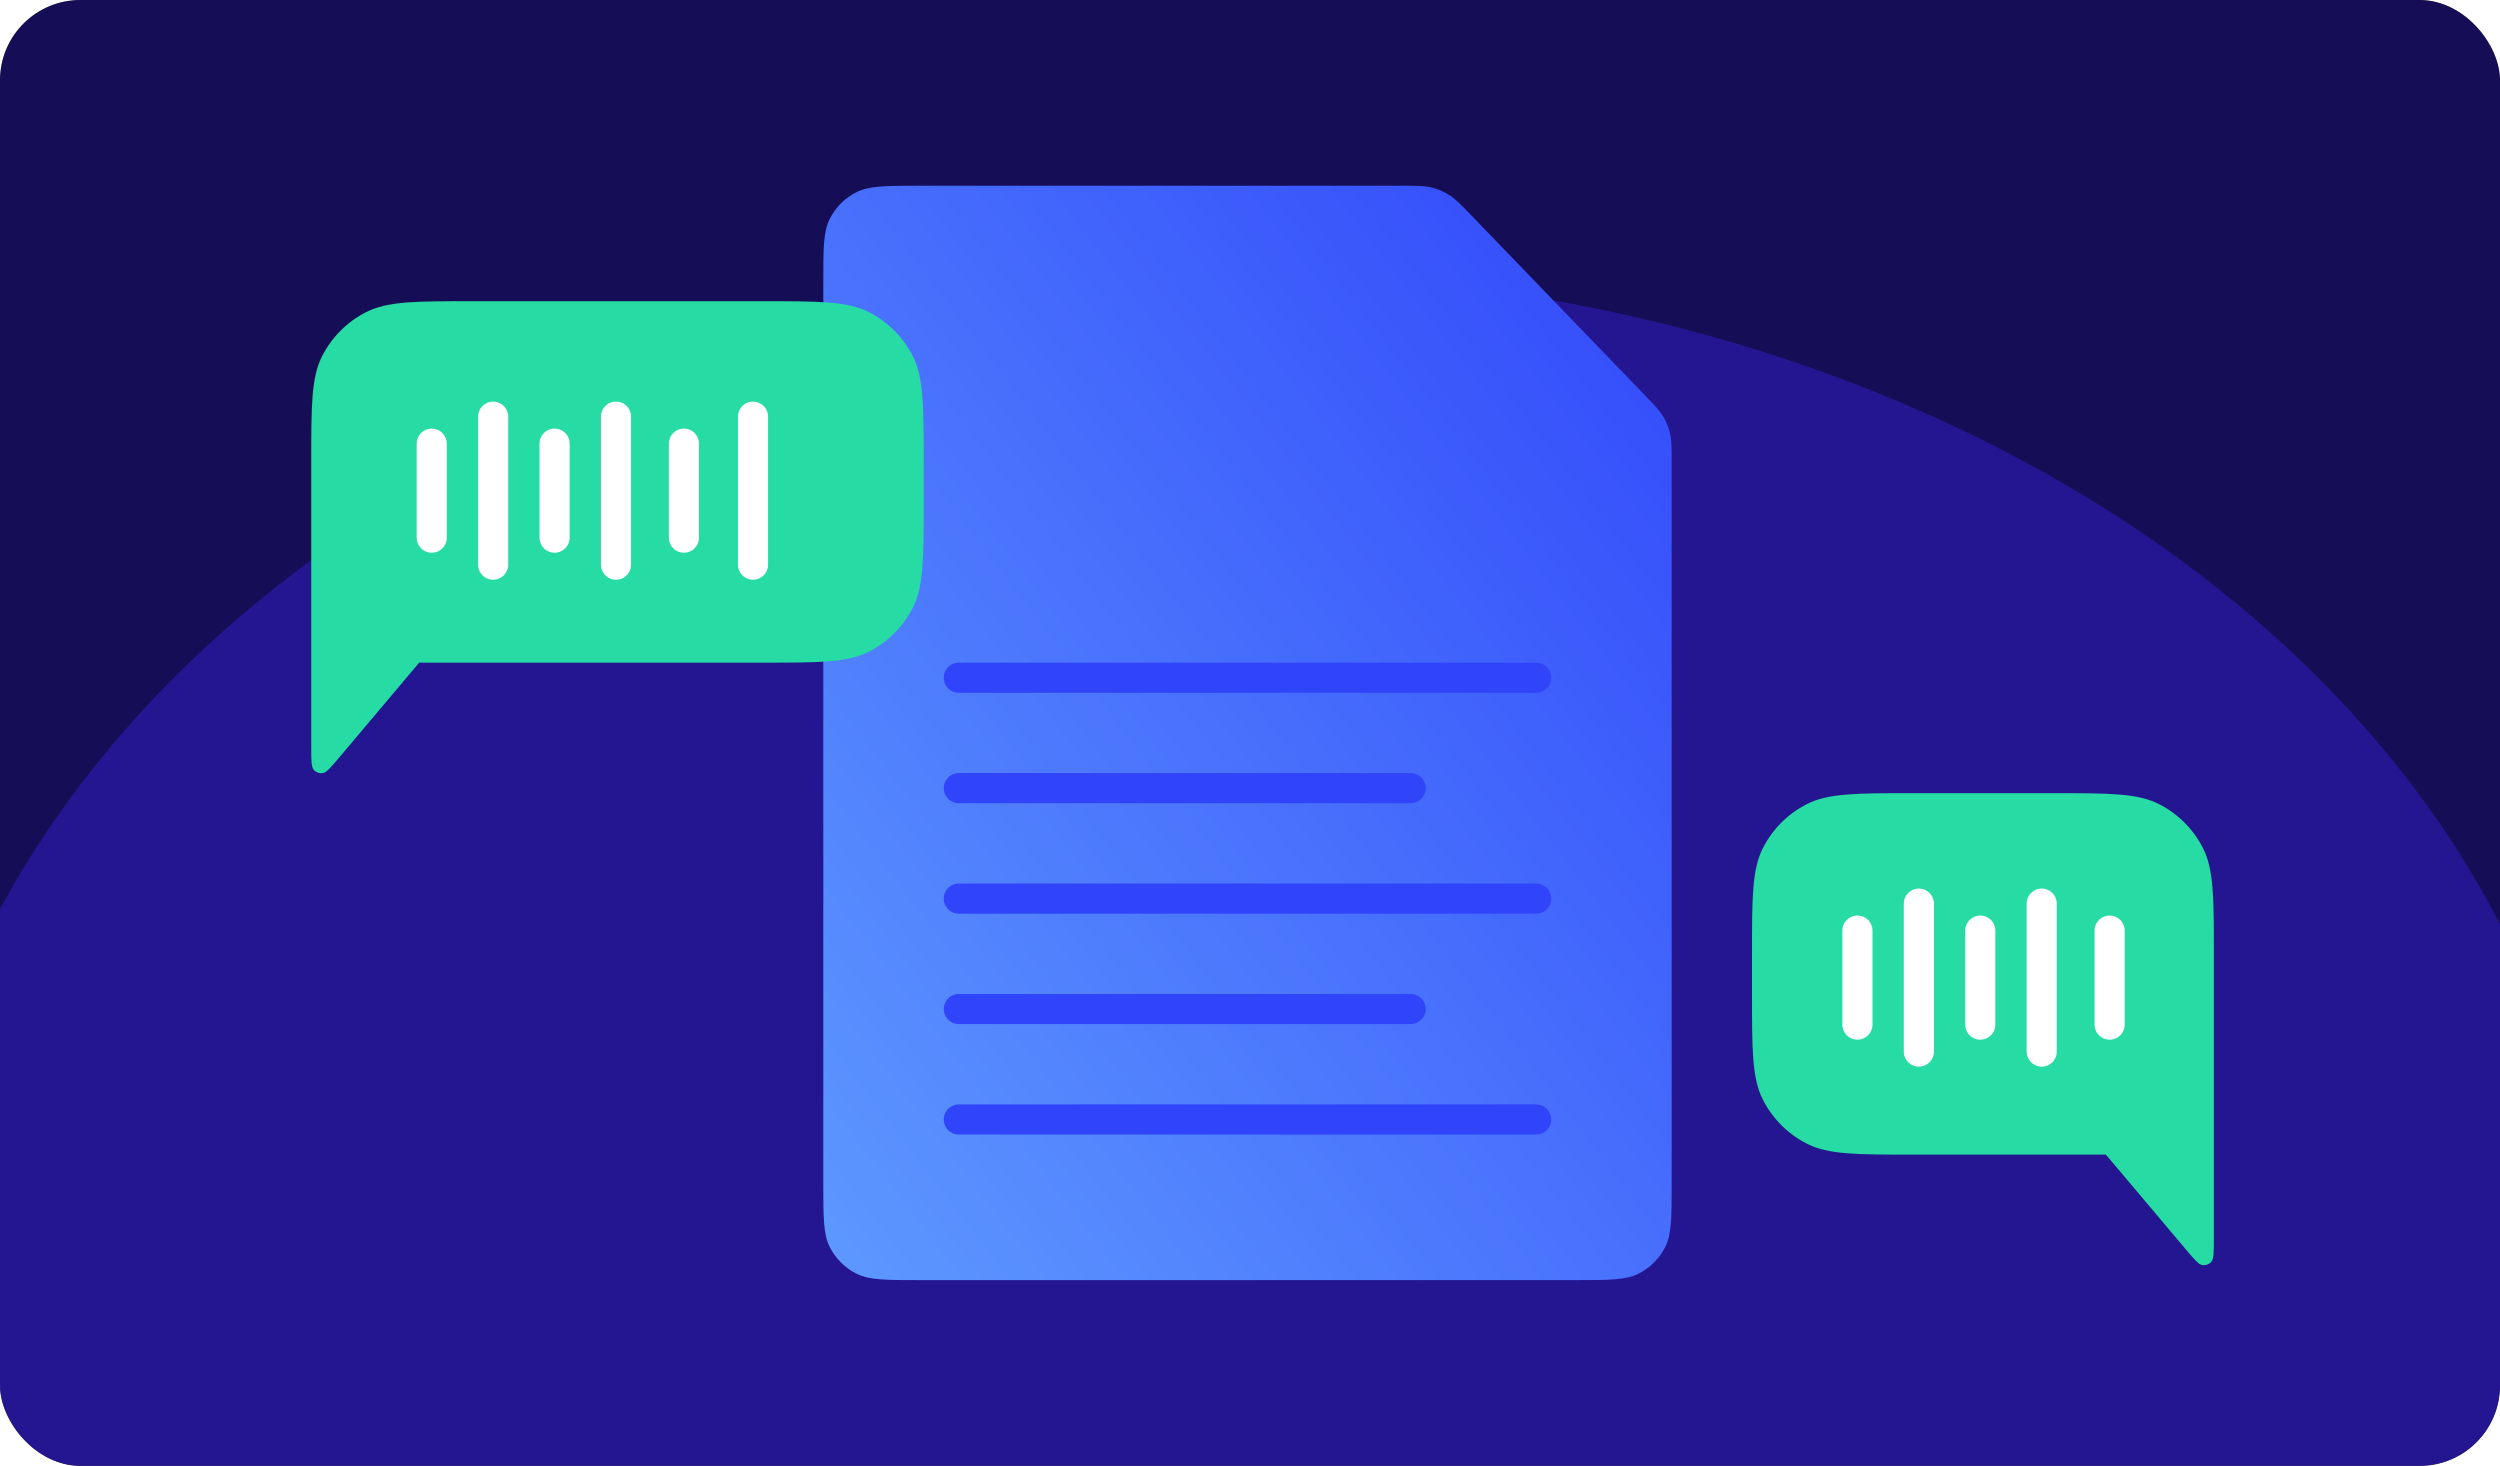 <svg width="498" height="292" viewBox="0 0 498 292" fill="none" xmlns="http://www.w3.org/2000/svg">
<g clip-path="url(#clip0_17635_123481)">
<rect width="498" height="292" rx="16" fill="black"/>
<g style="mix-blend-mode:plus-lighter" filter="url(#filter0_f_17635_123481)">
<ellipse cx="249" cy="250.345" rx="489.332" ry="293.046" fill="#4027F9" fill-opacity="0.35"/>
</g>
<g style="mix-blend-mode:plus-lighter" filter="url(#filter1_f_17635_123481)">
<ellipse cx="248.21" cy="258.245" rx="268.165" ry="203.79" fill="#4027F9" fill-opacity="0.35"/>
</g>
<path d="M164 56.2C164 49.479 164 46.119 165.308 43.552C166.458 41.294 168.294 39.458 170.552 38.308C173.119 37 176.479 37 183.2 37H279.235C282.242 37 283.746 37 285.157 37.347C286.407 37.654 287.6 38.161 288.69 38.847C289.919 39.622 290.963 40.704 293.051 42.867L327.616 78.686C329.605 80.747 330.599 81.777 331.309 82.969C331.939 84.026 332.402 85.174 332.683 86.372C333 87.724 333 89.155 333 92.019V235.8C333 242.521 333 245.881 331.692 248.448C330.542 250.706 328.706 252.542 326.448 253.692C323.881 255 320.521 255 313.8 255H183.2C176.479 255 173.119 255 170.552 253.692C168.294 252.542 166.458 250.706 165.308 248.448C164 245.881 164 242.521 164 235.8V56.2Z" fill="url(#paint0_linear_17635_123481)"/>
<path d="M191 223H306" stroke="#3044FA" stroke-width="6" stroke-linecap="round"/>
<path d="M191 201H281" stroke="#3044FA" stroke-width="6" stroke-linecap="round"/>
<path d="M191 157H281" stroke="#3044FA" stroke-width="6" stroke-linecap="round"/>
<path d="M191 135H306" stroke="#3044FA" stroke-width="6" stroke-linecap="round"/>
<path d="M191 179H306" stroke="#3044FA" stroke-width="6" stroke-linecap="round"/>
<path d="M62 92C62 80.799 62 75.198 64.18 70.92C66.097 67.157 69.157 64.097 72.92 62.18C77.198 60 82.799 60 94 60H152C163.201 60 168.802 60 173.08 62.18C176.843 64.097 179.903 67.157 181.82 70.92C184 75.198 184 80.799 184 92V100C184 111.201 184 116.802 181.82 121.08C179.903 124.843 176.843 127.903 173.08 129.82C168.802 132 163.201 132 152 132H83.5L67.647 150.803C65.905 152.868 65.035 153.901 64.275 154.006C63.617 154.098 62.957 153.856 62.513 153.362C62 152.792 62 151.442 62 148.74V92Z" fill="#26DCA4"/>
<path d="M441 190C441 178.799 441 173.198 438.82 168.92C436.903 165.157 433.843 162.097 430.08 160.18C425.802 158 420.201 158 409 158H381C369.799 158 364.198 158 359.92 160.18C356.157 162.097 353.097 165.157 351.18 168.92C349 173.198 349 178.799 349 190V198C349 209.201 349 214.802 351.18 219.08C353.097 222.843 356.157 225.903 359.92 227.82C364.198 230 369.799 230 381 230H419.5L435.354 248.803C437.095 250.868 437.965 251.901 438.725 252.006C439.383 252.098 440.043 251.856 440.487 251.362C441 250.792 441 249.442 441 246.74V190Z" fill="#26DCA4"/>
<path d="M382.238 180L382.238 209.479" stroke="white" stroke-width="6" stroke-linecap="round"/>
<path d="M406.708 180L406.708 209.479" stroke="white" stroke-width="6" stroke-linecap="round"/>
<path d="M394.473 185.376L394.473 204.101" stroke="white" stroke-width="6" stroke-linecap="round"/>
<path d="M420.237 185.376L420.237 204.101" stroke="white" stroke-width="6" stroke-linecap="round"/>
<path d="M370 185.376L370 204.101" stroke="white" stroke-width="6" stroke-linecap="round"/>
<path d="M98.238 83L98.238 112.479" stroke="white" stroke-width="6" stroke-linecap="round"/>
<path d="M122.708 83L122.708 112.479" stroke="white" stroke-width="6" stroke-linecap="round"/>
<path d="M150 83L150 112.479" stroke="white" stroke-width="6" stroke-linecap="round"/>
<path d="M110.473 88.376L110.473 107.101" stroke="white" stroke-width="6" stroke-linecap="round"/>
<path d="M136.237 88.376L136.237 107.101" stroke="white" stroke-width="6" stroke-linecap="round"/>
<path d="M86 88.376L86 107.101" stroke="white" stroke-width="6" stroke-linecap="round"/>
</g>
<defs>
<filter id="filter0_f_17635_123481" x="-323.552" y="-125.921" width="1145.1" height="752.533" filterUnits="userSpaceOnUse" color-interpolation-filters="sRGB">
<feFlood flood-opacity="0" result="BackgroundImageFix"/>
<feBlend mode="normal" in="SourceGraphic" in2="BackgroundImageFix" result="shape"/>
<feGaussianBlur stdDeviation="41.61" result="effect1_foregroundBlur_17635_123481"/>
</filter>
<filter id="filter1_f_17635_123481" x="-103.175" y="-28.765" width="702.77" height="574.02" filterUnits="userSpaceOnUse" color-interpolation-filters="sRGB">
<feFlood flood-opacity="0" result="BackgroundImageFix"/>
<feBlend mode="normal" in="SourceGraphic" in2="BackgroundImageFix" result="shape"/>
<feGaussianBlur stdDeviation="41.61" result="effect1_foregroundBlur_17635_123481"/>
</filter>
<linearGradient id="paint0_linear_17635_123481" x1="150.5" y1="263" x2="401.5" y2="71" gradientUnits="userSpaceOnUse">
<stop stop-color="#609DFF"/>
<stop offset="0.934" stop-color="#2F43FA"/>
</linearGradient>
<clipPath id="clip0_17635_123481">
<rect width="498" height="292" rx="16" fill="white"/>
</clipPath>
</defs>
</svg>
